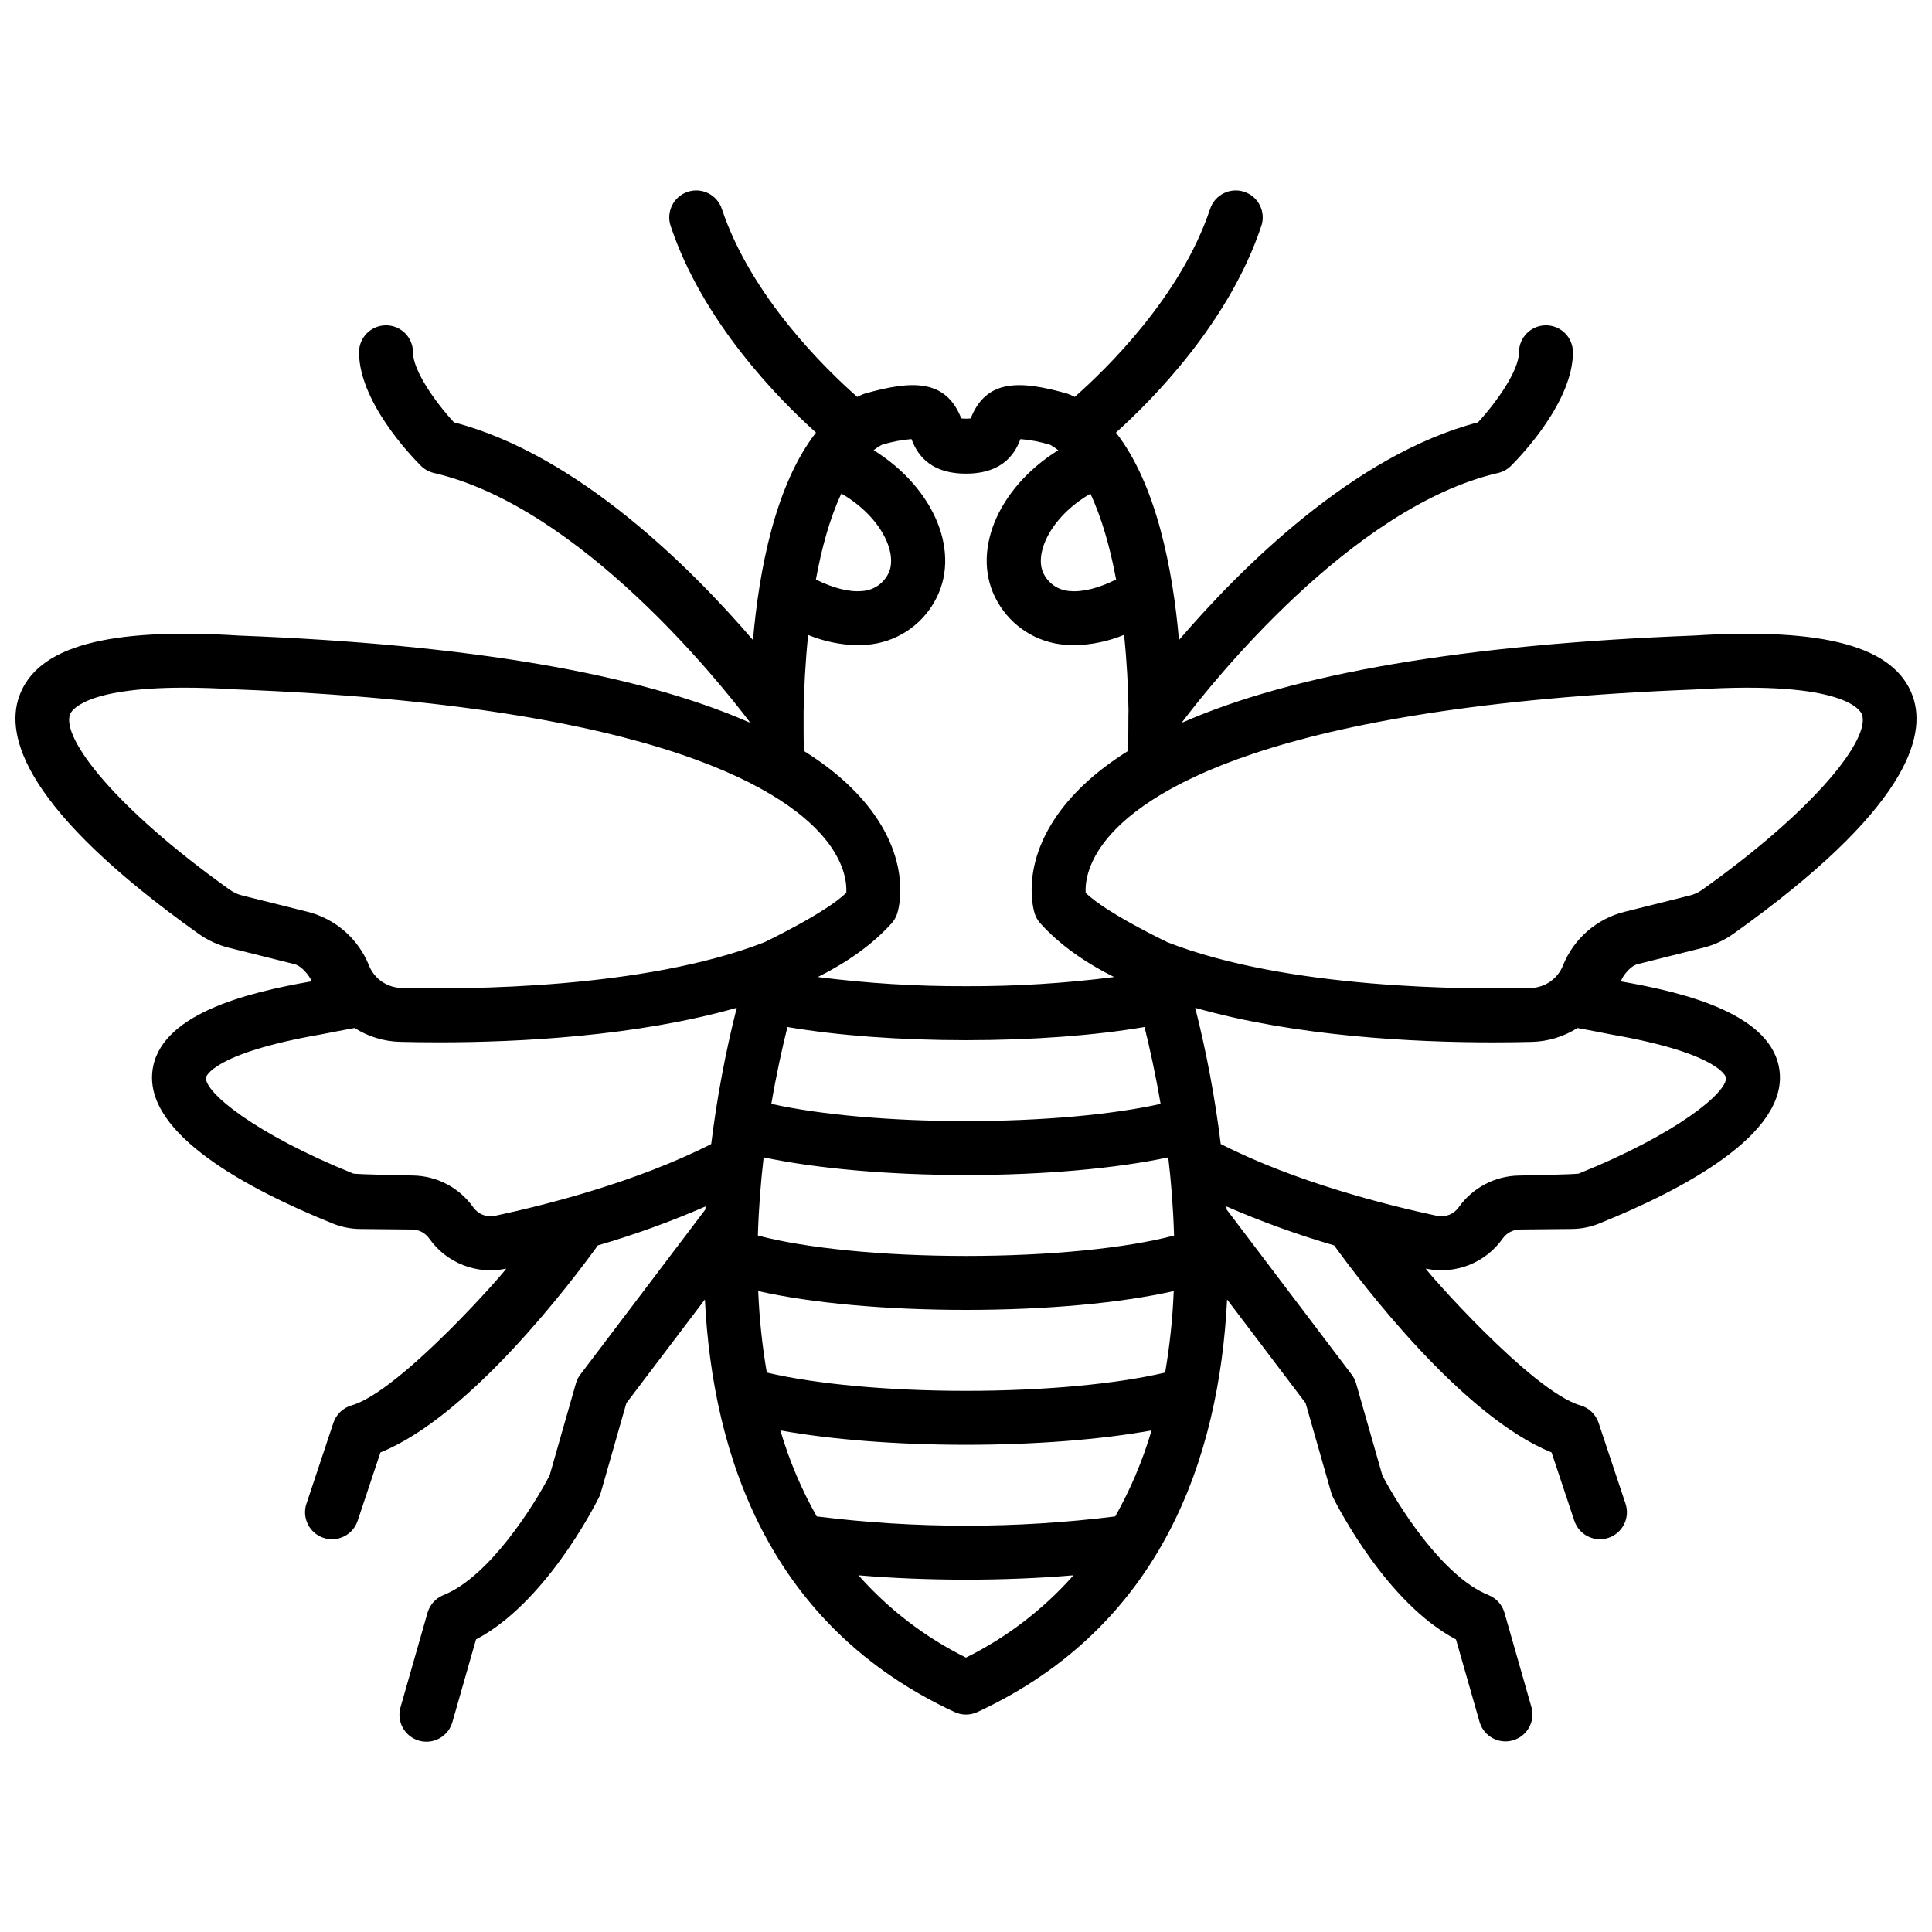 <?xml version="1.0" encoding="UTF-8"?>
<!-- Uploaded to: SVG Repo, www.svgrepo.com, Generator: SVG Repo Mixer Tools -->
<svg width="800px" height="800px" version="1.1" viewBox="144 144 512 512" xmlns="http://www.w3.org/2000/svg">
 <defs>
  <clipPath id="a">
   <path d="m148.09 194h503.81v412h-503.81z"/>
  </clipPath>
 </defs>
 <g clip-path="url(#a)">
  <path d="m577.97 399.51 17.375-4.344c2.883-0.719 5.606-1.977 8.023-3.699 46.09-32.824 51.297-52.316 47.551-62.895-4.68-13.203-23.227-18.332-58.184-16.137-60.605 2.332-105.87 10.051-135.36 23.035v-0.234c7.566-9.996 44.832-56.934 83.633-65.887 1.301-0.305 2.496-0.965 3.441-1.914 2.738-2.738 16.391-17.051 16.391-30.074 0-3.949-3.199-7.148-7.148-7.148-3.945 0-7.148 3.199-7.148 7.148 0 4.867-5.977 13.285-10.871 18.574-32.965 8.578-63.148 38.93-79.23 57.676-1.629-18.668-5.938-41.133-16.703-54.969 10.094-9.082 30.082-29.438 38.523-54.762h0.004c1.25-3.746-0.773-7.797-4.519-9.047s-7.797 0.773-9.047 4.519c-7.75 23.25-27.535 42.477-35.883 49.828-0.594-0.309-1.211-0.586-1.836-0.824-12.844-3.672-21.629-3.859-25.734 6.516-0.832 0.102-1.672 0.102-2.5 0-4.106-10.379-12.891-10.191-25.734-6.516-0.629 0.238-1.242 0.516-1.84 0.824-8.348-7.356-28.133-26.578-35.883-49.828-1.25-3.746-5.301-5.769-9.047-4.519-3.742 1.25-5.766 5.301-4.516 9.047 8.441 25.328 28.43 45.68 38.523 54.762-10.766 13.836-15.074 36.301-16.703 54.969-16.086-18.746-46.27-49.102-79.23-57.676-4.898-5.293-10.871-13.711-10.871-18.574 0-3.949-3.199-7.148-7.148-7.148s-7.148 3.199-7.148 7.148c0 13.023 13.652 27.34 16.391 30.074 0.945 0.949 2.141 1.609 3.445 1.914 38.801 8.953 76.062 55.891 83.629 65.883v0.23c-29.48-12.98-74.703-20.699-135.19-23.027-35.117-2.207-53.672 2.934-58.352 16.137-3.742 10.574 1.461 30.07 47.555 62.891 2.418 1.727 5.141 2.981 8.023 3.699l17.379 4.344c2.434 0.605 4.871 4.481 4.43 4.57-17.301 3.016-40.48 8.777-42.09 23.961-1.754 16.574 25.055 31.02 47.848 40.219 2.301 0.93 4.758 1.414 7.238 1.438l13.762 0.137c1.805 0.023 3.492 0.906 4.535 2.383 2.238 3.184 5.363 5.637 8.984 7.055 3.621 1.422 7.582 1.746 11.387 0.93 0.535-0.113-27.977 32.535-40.941 36.238v0.004c-2.269 0.645-4.074 2.371-4.824 4.609l-7.148 21.453c-1.25 3.742 0.773 7.793 4.519 9.043 3.746 1.25 7.797-0.773 9.047-4.519l6.047-18.121c23.664-9.527 50.527-45.051 57.625-54.871 9.719-2.832 19.246-6.277 28.523-10.316-0.016 0.273-0.031 0.543-0.047 0.816l-33.133 43.738h0.004c-0.535 0.703-0.934 1.504-1.176 2.352l-6.961 24.355c-3.981 7.711-15.914 26.848-28.141 31.734-2.055 0.824-3.613 2.551-4.219 4.676l-7.148 25.02c-0.535 1.828-0.32 3.793 0.598 5.461 0.922 1.668 2.465 2.898 4.297 3.422 1.828 0.523 3.793 0.293 5.453-0.633 1.664-0.93 2.887-2.484 3.398-4.316l6.254-21.887c18.105-9.496 31.086-34.652 32.586-37.645v-0.004c0.195-0.395 0.355-0.809 0.477-1.23l6.781-23.734 20.809-27.469c2.074 41.555 17.113 86.559 66.184 109.34 1.91 0.883 4.113 0.883 6.023 0 49.066-22.785 64.109-67.789 66.184-109.34l20.809 27.469 6.781 23.734c0.121 0.426 0.281 0.84 0.48 1.234 1.5 2.996 14.484 28.148 32.586 37.645l6.254 21.887c1.102 3.773 5.047 5.949 8.824 4.867 3.781-1.082 5.981-5.012 4.922-8.797l-7.148-25.023c-0.609-2.125-2.168-3.852-4.219-4.676-12.223-4.887-24.16-24.023-28.141-31.734l-6.961-24.352c-0.242-0.852-0.641-1.648-1.176-2.352l-33.129-43.742c-0.016-0.273-0.031-0.543-0.047-0.816h0.004c9.277 4.039 18.805 7.484 28.523 10.316 7.102 9.824 33.961 45.344 57.625 54.871l6.035 18.117c1.25 3.746 5.301 5.769 9.047 4.519 3.746-1.25 5.769-5.301 4.519-9.047l-7.148-21.453v0.004c-0.75-2.238-2.555-3.965-4.824-4.613-12.945-3.699-41.477-36.352-40.945-36.238 3.809 0.809 7.766 0.484 11.391-0.938 3.621-1.418 6.75-3.871 8.988-7.055 1.043-1.469 2.727-2.352 4.527-2.375l13.777-0.137c2.477-0.023 4.93-0.512 7.227-1.438 22.797-9.199 49.605-23.645 47.852-40.219-1.609-15.18-24.793-20.945-41.918-23.93-0.512-0.094 1.824-3.981 4.266-4.594zm15.488-72.805c39.594-2.461 43.652 5.699 43.984 6.641 2.238 6.312-11.852 24.742-42.367 46.473v0.004c-0.965 0.688-2.051 1.188-3.199 1.477l-17.371 4.344h-0.004c-7.398 1.859-13.461 7.148-16.301 14.227-1.398 3.512-4.75 5.852-8.527 5.953-16.875 0.414-64.32 0.324-96.254-12.102-0.262-0.133-16.422-7.848-21.711-13.129-0.125-2.273 0.277-7.148 4.746-13.133 9.977-13.352 43.613-36.387 157-40.75zm-153.91 219.16c-26.27 3.285-52.844 3.285-79.113 0-4.062-7.207-7.297-14.852-9.633-22.789 13.465 2.426 30.906 3.809 49.188 3.809s35.719-1.379 49.188-3.809v-0.004c-2.336 7.938-5.566 15.586-9.629 22.793zm12.027-109.33c-12.898 2.883-31.531 4.562-51.582 4.562-19.992 0-38.672-1.68-51.582-4.562 1.355-7.922 2.894-14.859 4.269-20.367 13.262 2.254 29.734 3.488 47.316 3.488 17.582 0 34.055-1.234 47.316-3.488 1.367 5.508 2.902 12.441 4.262 20.367zm3.566 34.891c-12.715 3.379-33.094 5.41-55.148 5.41-22.043 0-42.426-2.035-55.148-5.41 0.211-7.195 0.766-14.148 1.531-20.715 13.945 2.961 33.242 4.684 53.613 4.684 20.414 0 39.672-1.715 53.613-4.68 0.773 6.562 1.324 13.516 1.535 20.711zm-2.367 36.32c-12.938 3.051-32.16 4.84-52.781 4.84s-39.84-1.789-52.781-4.84c-1.227-7.144-1.984-14.359-2.277-21.598 13.988 3.168 33.621 4.988 55.055 4.988 21.438 0 41.07-1.82 55.055-4.988h0.004c-0.289 7.238-1.051 14.453-2.277 21.594zm-19.809-232.91c2.996 6.348 5.223 14.258 6.816 22.73-4.5 2.246-8.762 3.371-12.164 3.074-2.887-0.141-5.496-1.773-6.883-4.309-2.945-5.109 1.355-15.172 12.23-21.496zm-32.973-5.316c10.527 0 13.285-6.227 14.449-9.152v0.004c2.688 0.207 5.344 0.723 7.914 1.535 0.73 0.414 1.43 0.883 2.09 1.398-16.305 10.172-23.391 27.531-16.094 40.172l0.004 0.004c3.707 6.555 10.441 10.832 17.953 11.395 0.82 0.074 1.652 0.109 2.5 0.113 4.492-0.105 8.93-1.035 13.086-2.75 0.711 6.828 1.082 13.645 1.172 19.996-0.059 0.582-0.012 7.934-0.125 10.773-8.039 5.031-14.262 10.66-18.668 16.883-9.602 13.598-6.473 24.902-6.086 26.145 0.305 0.98 0.82 1.887 1.508 2.648 5.129 5.703 11.848 10.383 19.547 14.238l0.004 0.004c-13.02 1.668-26.133 2.477-39.254 2.422-13.125 0.055-26.238-0.758-39.258-2.426 7.703-3.859 14.418-8.539 19.551-14.238 0.688-0.766 1.203-1.668 1.508-2.648 0.387-1.242 3.519-12.547-6.086-26.145-4.394-6.227-10.617-11.855-18.672-16.883-0.098-2.715-0.066-10.207-0.074-10.375 0.105-6.004 0.457-13.047 1.203-20.359l0.004-0.004c4.133 1.691 8.539 2.613 13.008 2.719 0.844 0 1.676-0.039 2.5-0.113h-0.004c7.512-0.566 14.246-4.84 17.953-11.398 7.301-12.645 0.207-30.012-16.105-40.18h0.004c0.664-0.516 1.367-0.98 2.098-1.391 2.574-0.812 5.231-1.328 7.918-1.539 1.168 2.926 3.922 9.152 14.453 9.152zm-33.02 5.281c10.91 6.32 15.227 16.41 12.277 21.527h-0.004c-1.387 2.539-3.996 4.168-6.883 4.309-3.391 0.297-7.648-0.82-12.141-3.062 1.527-8.344 3.707-16.328 6.746-22.77zm-141.48 110.83-17.379-4.344c-1.148-0.289-2.234-0.789-3.199-1.477-30.516-21.734-44.605-40.164-42.367-46.473 0.289-0.816 3.394-7.098 30.309-7.098 4.051 0 8.645 0.141 13.848 0.465 113.22 4.356 146.86 27.395 156.83 40.738 4.473 5.984 4.875 10.859 4.746 13.133-5.293 5.285-21.453 13-21.707 13.129-31.93 12.43-79.379 12.52-96.254 12.102h-0.004c-3.777-0.102-7.129-2.441-8.527-5.949-2.84-7.078-8.898-12.367-16.293-14.227zm49.652 80.578c-2.188 0.457-4.438-0.434-5.719-2.262-3.699-5.219-9.668-8.352-16.062-8.426 0 0-15.152-0.277-15.793-0.535-26.074-10.527-39.398-21.551-38.984-25.457 0.008-0.062 1.465-6.352 30.496-11.406 3.043-0.605 5.981-1.156 8.887-1.695 3.594 2.281 7.738 3.551 11.992 3.668 3.062 0.078 6.566 0.129 10.426 0.129 20.918 0 52.16-1.551 78.859-9.152h-0.004c-3.004 11.879-5.262 23.934-6.762 36.098-19.852 10.137-44.184 16.238-57.336 19.039zm124.85 117.07c-10.816-5.359-20.492-12.77-28.488-21.812 8.926 0.758 18.531 1.156 28.484 1.156s19.559-0.402 28.484-1.156h0.004c-7.996 9.043-17.672 16.453-28.484 21.812zm201.41-153.74c0.414 3.91-12.902 14.934-38.984 25.457-0.637 0.254-15.793 0.535-15.793 0.535-6.391 0.074-12.363 3.203-16.062 8.418-1.285 1.824-3.531 2.715-5.719 2.262-13.148-2.801-37.48-8.902-57.336-19.039v0.004c-1.5-12.16-3.758-24.215-6.762-36.094 26.699 7.602 57.941 9.152 78.859 9.152 3.856 0 7.367-0.051 10.43-0.129 4.258-0.121 8.402-1.391 12-3.676 2.902 0.539 5.871 1.102 9.047 1.734 28.855 5.023 30.312 11.312 30.32 11.375z"/>
 </g>
</svg>
